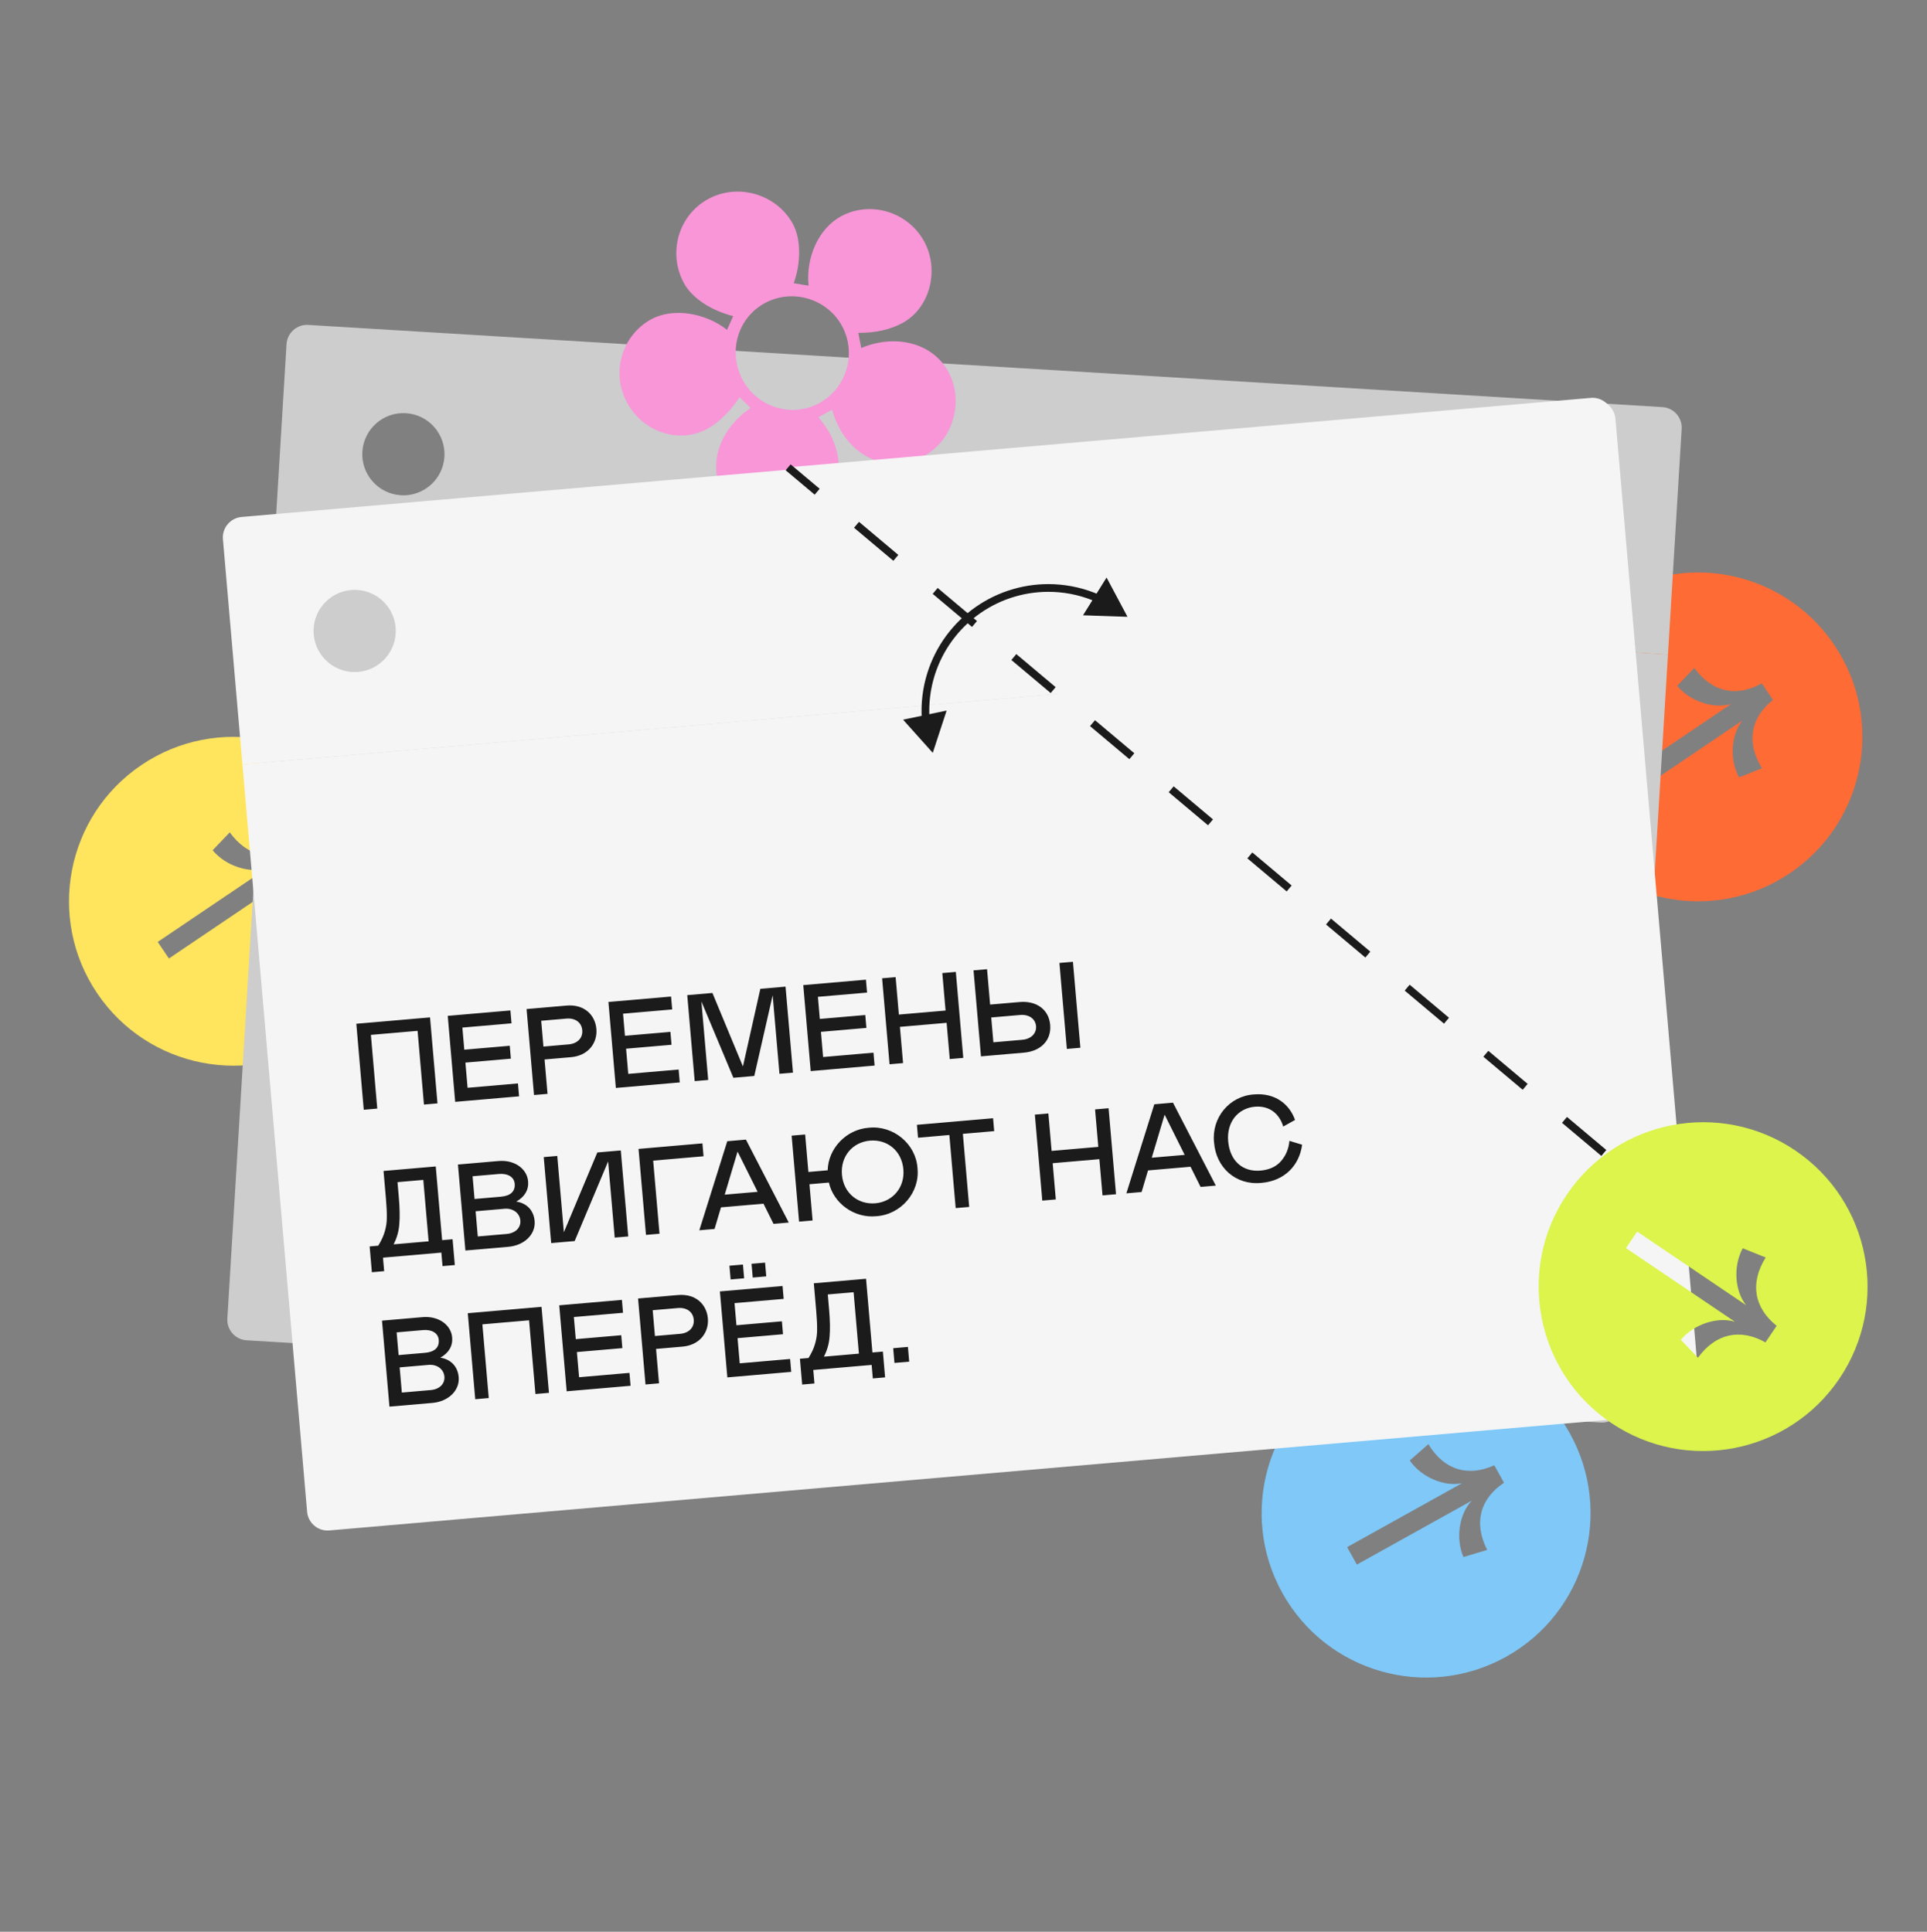 <svg width="375" height="376" viewBox="0 0 375 376" fill="none" xmlns="http://www.w3.org/2000/svg">
<rect x="0" y="0" width="375" height="376" fill="#808080" stroke="none"/>
<g clip-path="url(#clip0_512_4570)">
<path fill-rule="evenodd" clip-rule="evenodd" d="M312.52 116.908C297.873 126.799 294.018 146.69 303.908 161.336C313.799 175.983 333.69 179.838 348.336 169.948C362.983 160.057 366.838 140.166 356.948 125.52C347.057 110.873 327.166 107.018 312.52 116.908ZM338.414 151.318L342.89 149.531C339.759 144.528 340.662 139.717 345.026 136.226L342.849 133.002C337.98 135.746 333.18 134.786 329.71 130.013L326.379 133.497C328.988 136.629 333.643 138.032 336.908 137.013L315.693 151.34L317.87 154.565L339.086 140.238C336.921 142.886 336.484 147.729 338.414 151.318Z" fill="#FF6B35"/>
<path fill-rule="evenodd" clip-rule="evenodd" d="M261.964 266.557C246.52 275.149 240.965 294.634 249.557 310.078C258.15 325.522 277.635 331.077 293.079 322.485C308.522 313.892 314.077 294.407 305.485 278.963C296.893 263.52 277.408 257.965 261.964 266.557ZM284.796 303.07L289.41 301.675C286.722 296.421 288.036 291.706 292.685 288.604L290.793 285.204C285.706 287.518 281.007 286.149 277.96 281.094L274.342 284.279C276.671 287.623 281.188 289.423 284.529 288.689L262.158 301.135L264.05 304.535L286.421 292.089C284.035 294.541 283.183 299.328 284.796 303.07Z" fill="#7FC8F8"/>
<path fill-rule="evenodd" clip-rule="evenodd" d="M27.52 148.909C12.873 158.799 9.018 178.691 18.909 193.337C28.799 207.983 48.69 211.839 63.337 201.948C77.983 192.057 81.838 172.166 71.948 157.52C62.057 142.874 42.166 139.018 27.52 148.909ZM53.413 183.319L57.89 181.531C54.759 176.529 55.662 171.718 60.026 168.227L57.849 165.002C52.98 167.746 48.18 166.786 44.71 162.013L41.379 165.498C43.988 168.629 48.643 170.033 51.908 169.014L30.693 183.34L32.87 186.565L54.086 172.238C51.921 174.887 51.484 179.729 53.413 183.319Z" fill="#FFE45E"/>
<g clip-path="url(#clip1_512_4570)">
<path fill-rule="evenodd" clip-rule="evenodd" d="M56 63L327.5 79.484L324.591 127.396L53.091 110.912L56 63ZM86.487 88.895C86.219 93.305 82.427 96.663 78.017 96.396C73.606 96.128 70.248 92.336 70.516 87.925C70.784 83.515 74.576 80.157 78.986 80.425C83.396 80.693 86.754 84.485 86.487 88.895ZM301.605 109.971C306.015 110.239 309.807 106.881 310.075 102.471C310.343 98.06 306.985 94.268 302.574 94C298.164 93.733 294.372 97.091 294.104 101.501C293.837 105.911 297.195 109.703 301.605 109.971Z" fill="#CDCDCD"/>
<rect width="272" height="150" transform="translate(53.092 110.912) rotate(3.474)" fill="#CDCDCD"/>
</g>
<path d="M157.044 101.122C151.387 104.191 143.873 101.963 140.718 96.15C137.649 90.493 139.975 83.536 146.076 79.411L143.927 77.324C142.445 79.653 140.05 82.173 137.693 83.452C132.036 86.522 125.072 83.995 122.045 78.417C118.805 72.446 121.082 65.21 126.739 62.141C131.06 59.796 137.378 60.944 141.487 64.206L142.677 61.527C138.442 60.469 134.681 58.035 133.103 55.128C129.906 49.236 132.019 41.886 137.833 38.731C143.647 35.576 151.161 37.804 154.316 43.618C155.893 46.525 155.89 51.205 154.462 55.132L157.357 55.595C156.777 50.215 159.265 44.492 163.664 42.105C169.321 39.035 176.671 41.148 179.868 47.041C182.853 52.54 180.982 59.962 175.639 62.861C173.204 64.183 170.385 64.797 167.025 64.79L167.603 67.731C174.229 64.948 181.488 66.705 184.557 72.362C187.627 78.018 185.562 85.647 179.827 88.759C173.856 91.999 166.906 89.872 163.367 83.351C162.685 82.094 162.203 80.831 161.927 79.76L159.256 81.209C160.088 82.181 160.842 83.196 161.482 84.374C164.977 90.817 163.014 97.882 157.044 101.122ZM159.404 78.484C164.747 75.586 166.759 68.799 163.86 63.456C160.961 58.114 154.174 56.102 148.832 59.001C143.49 61.9 141.634 68.601 144.533 73.944C147.475 79.365 154.141 81.341 159.404 78.484Z" fill="#F896D8"/>
<g clip-path="url(#clip2_512_4570)">
<path fill-rule="evenodd" clip-rule="evenodd" d="M43.039 100.971L314.026 77.522L318.164 125.343L47.177 148.792L43.039 100.971ZM76.989 122.123C77.37 126.525 74.11 130.402 69.709 130.783C65.307 131.164 61.429 127.904 61.049 123.502C60.668 119.101 63.927 115.223 68.329 114.843C72.731 114.462 76.608 117.721 76.989 122.123ZM292.874 111.472C297.276 111.091 300.536 107.214 300.155 102.812C299.774 98.41 295.897 95.15 291.495 95.531C287.093 95.912 283.834 99.789 284.215 104.191C284.595 108.593 288.473 111.853 292.874 111.472Z" fill="#F5F5F5"/>
<rect width="272" height="150" transform="translate(47.178 148.792) rotate(-4.946)" fill="#F5F5F5"/>
<path d="M81.263 200.647L72.177 201.433L73.418 215.78L70.788 216.007L69.34 199.27L83.686 198.029L85.135 214.766L82.504 214.994L81.263 200.647ZM87.133 197.73L99.327 196.675L99.544 199.186L89.98 200.013L90.353 204.317L99.2 203.552L99.417 206.062L90.57 206.828L90.994 211.73L100.797 210.881L101.015 213.392L88.581 214.468L87.133 197.73ZM105.973 206.218L106.552 212.913L103.922 213.14L102.474 196.403L110.245 195.73C113.736 195.428 115.825 197.584 116.059 200.286C116.285 202.892 114.581 205.473 111.114 205.773L105.973 206.218ZM105.756 203.707L110.657 203.283C112.355 203.136 113.442 202.054 113.309 200.524C113.177 198.994 111.921 198.115 110.223 198.262L105.321 198.686L105.756 203.707ZM118.399 195.025L130.593 193.97L130.81 196.48L121.246 197.308L121.618 201.612L130.465 200.846L130.683 203.357L121.836 204.122L122.26 209.024L132.063 208.176L132.281 210.686L119.847 211.762L118.399 195.025ZM154.317 208.779L151.686 209.007L150.364 193.728L146.785 209.431L142.72 209.783L136.496 194.928L137.818 210.207L135.188 210.435L133.74 193.697L138.641 193.273L144.576 207.575L147.967 192.466L152.868 192.042L154.317 208.779ZM156.319 191.743L168.514 190.688L168.731 193.199L159.167 194.026L159.539 198.33L168.386 197.565L168.603 200.075L159.757 200.841L160.181 205.743L169.984 204.894L170.201 207.405L157.768 208.481L156.319 191.743ZM184.215 199.086L175.129 199.872L175.739 206.926L173.109 207.153L171.661 190.416L174.291 190.188L174.922 197.481L184.008 196.695L183.377 189.402L186.007 189.174L187.455 205.912L184.825 206.139L184.215 199.086ZM190.902 205.614L189.453 188.876L192.084 188.649L192.679 195.535L198.442 195.036C201.598 194.763 204.101 196.401 204.368 199.486C204.635 202.57 202.451 204.614 199.294 204.887L190.902 205.614ZM193.315 202.875L198.958 202.387C200.655 202.24 201.74 201.135 201.618 199.724C201.496 198.313 200.237 197.41 198.54 197.557L192.897 198.045L193.315 202.875ZM207.615 204.167L206.167 187.43L208.797 187.202L210.245 203.94L207.615 204.167ZM72.368 247.629L71.934 242.608L73.607 242.463C74.22 241.47 74.646 240.542 74.884 239.678C75.144 238.789 75.283 237.885 75.276 236.971C75.293 236.054 75.235 234.83 75.103 233.3L74.637 227.92L84.799 227.041L86.041 241.387L88.073 241.211L88.508 246.232L86.117 246.439L85.889 243.809L74.532 244.792L74.759 247.422L72.368 247.629ZM76.596 242.204L83.411 241.615L82.376 229.659L77.355 230.094L77.614 233.083C77.798 235.211 77.827 236.942 77.704 238.302C77.605 239.66 77.236 240.968 76.596 242.204ZM90.567 243.404L89.119 226.667L97.01 225.984C100.094 225.717 102.557 227.455 102.772 229.942C102.915 231.592 102.096 232.988 100.463 233.876C102.489 234.182 103.86 235.557 104.042 237.661C104.268 240.267 102.021 242.413 98.936 242.68L90.567 243.404ZM92.349 233.373L97.49 232.928C99.379 232.765 100.289 231.867 100.163 230.409C100.045 229.046 98.757 228.362 97.107 228.505L91.966 228.95L92.349 233.373ZM92.98 240.666L98.599 240.18C100.297 240.033 101.386 238.975 101.262 237.54C101.144 236.177 99.897 235.129 98.175 235.278L92.556 235.764L92.98 240.666ZM118.342 226.065L111.83 241.564L107.263 241.959L105.814 225.222L108.445 224.994L109.73 239.843L116.24 224.32L120.806 223.925L122.255 240.662L119.625 240.89L118.342 226.065ZM136.912 225.06L127.109 225.909L128.34 240.136L125.71 240.363L124.261 223.626L136.695 222.55L136.912 225.06ZM136.09 239.465L141.528 222.132L145.162 221.817L153.497 237.959L150.532 238.215L148.578 234.289L140.305 235.005L139.055 239.208L136.09 239.465ZM141.031 232.533L147.439 231.979L143.534 224.15L141.031 232.533ZM178.547 227.36C179.051 232.062 175.355 236.404 170.565 236.723C166.243 237.169 162.206 234.218 161.302 230.177L157.524 230.504L158.135 237.557L155.504 237.785L154.056 221.048L156.686 220.82L157.317 228.113L161.071 227.788C161.164 223.564 164.669 219.816 169.075 219.507C173.849 218.998 178.238 222.665 178.547 227.36ZM175.798 227.598C175.485 223.987 172.664 221.726 169.292 222.018C165.921 222.309 163.534 225.069 163.844 228.656C164.159 232.29 167.048 234.498 170.348 234.212C173.647 233.927 176.11 231.208 175.798 227.598ZM193.257 217.655L193.474 220.166L187.377 220.694L188.608 234.92L185.978 235.148L184.747 220.921L178.65 221.449L178.432 218.938L193.257 217.655ZM213.941 225.622L204.855 226.408L205.466 233.462L202.835 233.689L201.387 216.952L204.017 216.724L204.648 224.017L213.734 223.231L213.103 215.938L215.733 215.71L217.182 232.448L214.552 232.675L213.941 225.622ZM219.194 232.274L224.632 214.94L228.266 214.626L236.601 230.767L233.636 231.024L231.682 227.098L223.409 227.814L222.159 232.017L219.194 232.274ZM224.134 225.342L230.542 224.788L226.637 216.959L224.134 225.342ZM239.006 222.128C239.343 226.025 241.887 228.142 245.282 227.848C247.027 227.697 248.371 227.075 249.312 225.982C250.253 224.889 250.791 223.589 250.924 222.06L253.398 222.81C252.872 226.758 250.08 229.842 245.489 230.239C240.45 230.748 236.628 227.224 236.256 222.366C235.744 217.568 239.233 213.34 243.999 213.024C248.255 212.655 250.991 215.044 252.017 217.991L249.719 219.274C249 216.807 247.051 215.168 244.206 215.415C240.954 215.696 238.681 218.374 239.006 222.128ZM75.788 273.791L74.34 257.054L82.231 256.371C85.315 256.104 87.778 257.842 87.993 260.329C88.136 261.979 87.317 263.375 85.684 264.263C87.71 264.569 89.081 265.944 89.263 268.048C89.489 270.655 87.242 272.8 84.157 273.067L75.788 273.791ZM77.57 263.76L82.711 263.316C84.6 263.152 85.51 262.254 85.384 260.796C85.266 259.433 83.978 258.749 82.328 258.892L77.187 259.337L77.57 263.76ZM78.201 271.053L83.82 270.567C85.518 270.42 86.607 269.362 86.483 267.928C86.365 266.565 85.118 265.516 83.396 265.665L77.777 266.152L78.201 271.053ZM102.959 256.987L93.873 257.773L95.114 272.119L92.484 272.347L91.035 255.609L105.382 254.368L106.83 271.105L104.2 271.333L102.959 256.987ZM108.828 254.07L121.023 253.014L121.24 255.525L111.676 256.353L112.048 260.657L120.895 259.891L121.112 262.402L112.265 263.167L112.69 268.069L122.493 267.221L122.71 269.731L110.277 270.807L108.828 254.07ZM127.669 262.557L128.248 269.252L125.618 269.48L124.169 252.742L131.94 252.07C135.431 251.768 137.521 253.923 137.755 256.625C137.98 259.232 136.276 261.812 132.809 262.112L127.669 262.557ZM127.451 260.046L132.353 259.622C134.051 259.475 135.137 258.394 135.005 256.863C134.873 255.333 133.616 254.454 131.919 254.601L127.017 255.025L127.451 260.046ZM140.094 251.364L152.289 250.309L152.506 252.819L142.942 253.647L143.314 257.951L152.161 257.185L152.378 259.696L143.531 260.462L143.956 265.363L153.759 264.515L153.976 267.026L141.543 268.102L140.094 251.364ZM142.182 249.039L141.95 246.361L144.58 246.134L144.812 248.812L142.182 249.039ZM146.486 248.667L146.254 245.989L148.884 245.761L149.116 248.439L146.486 248.667ZM156.104 269.491L155.669 264.47L157.343 264.325C157.956 263.333 158.381 262.405 158.62 261.541C158.88 260.651 159.019 259.748 159.012 258.833C159.029 257.916 158.971 256.693 158.839 255.162L158.373 249.782L168.535 248.903L169.777 263.249L171.809 263.074L172.243 268.095L169.852 268.302L169.625 265.671L158.267 266.654L158.495 269.284L156.104 269.491ZM160.332 264.067L167.146 263.477L166.112 251.522L161.091 251.956L161.349 254.945C161.533 257.073 161.563 258.805 161.44 260.165C161.34 261.522 160.972 262.831 160.332 264.067ZM173.816 262.418L176.685 262.17L176.933 265.039L174.064 265.287L173.816 262.418Z" fill="#1B1B1B"/>
</g>
<g style="mix-blend-mode:multiply">
<path d="M313.903 81.086C313.713 78.885 311.774 77.256 309.573 77.446L153.375 90.962L327.42 237.285L313.903 81.086Z" fill="#F5F5F5"/>
</g>
<path d="M327.42 237.285L153.375 90.962" stroke="#1B1B1B" stroke-width="1.5" stroke-dasharray="10 10"/>
<path d="M219.413 120.056L215.34 112.413L210.758 119.762L219.413 120.056ZM181.519 146.536L184.218 138.307L175.742 140.084L181.519 146.536ZM213.989 115.798C211.204 114.568 208.196 113.855 205.114 113.717L205.047 115.216C207.942 115.345 210.767 116.014 213.383 117.17L213.989 115.798ZM205.114 113.717C199.686 113.475 194.33 115.031 189.877 118.143L190.736 119.372C194.919 116.449 199.949 114.988 205.047 115.216L205.114 113.717ZM189.877 118.143C185.423 121.255 182.121 125.749 180.483 130.929L181.913 131.382C183.452 126.516 186.553 122.295 190.736 119.372L189.877 118.143ZM180.483 130.929C179.552 133.871 179.187 136.94 179.386 139.979L180.882 139.882C180.696 137.028 181.039 134.145 181.913 131.382L180.483 130.929Z" fill="#1B1B1B"/>
<path fill-rule="evenodd" clip-rule="evenodd" d="M349.353 223.921C334.711 214.023 314.818 217.87 304.921 232.511C295.024 247.153 298.87 267.046 313.512 276.943C328.154 286.841 348.047 282.994 357.944 268.353C367.841 253.711 363.995 233.818 349.353 223.921ZM327.092 260.785L330.421 264.271C333.894 259.499 338.694 258.542 343.561 261.288L345.741 258.064C341.378 254.571 340.477 249.76 343.61 244.759L339.134 242.969C337.203 246.558 337.638 251.401 339.802 254.05L318.593 239.714L316.414 242.937L337.623 257.274C334.358 256.253 329.702 257.655 327.092 260.785Z" fill="#DCF44B"/>
</g>
<defs>
<clipPath id="clip0_512_4570">
<rect width="375" height="375" fill="white" transform="translate(0 0.738)"/>
</clipPath>
<clipPath id="clip1_512_4570">
<path d="M55.758 66.993C55.892 64.788 57.788 63.108 59.993 63.242L323.507 79.242C325.712 79.376 327.391 81.272 327.258 83.477L315.743 273.128C315.609 275.333 313.713 277.012 311.508 276.878L47.993 260.878C45.788 260.745 44.109 258.848 44.243 256.643L55.758 66.993Z" fill="white"/>
</clipPath>
<clipPath id="clip2_512_4570">
<path d="M43.384 104.956C43.194 102.755 44.823 100.817 47.024 100.626L310.041 77.867C312.242 77.676 314.181 79.306 314.371 81.507L330.751 270.8C330.942 273 329.312 274.939 327.111 275.129L64.094 297.889C61.893 298.08 59.955 296.45 59.764 294.249L43.384 104.956Z" fill="white"/>
</clipPath>
</defs>
</svg>
